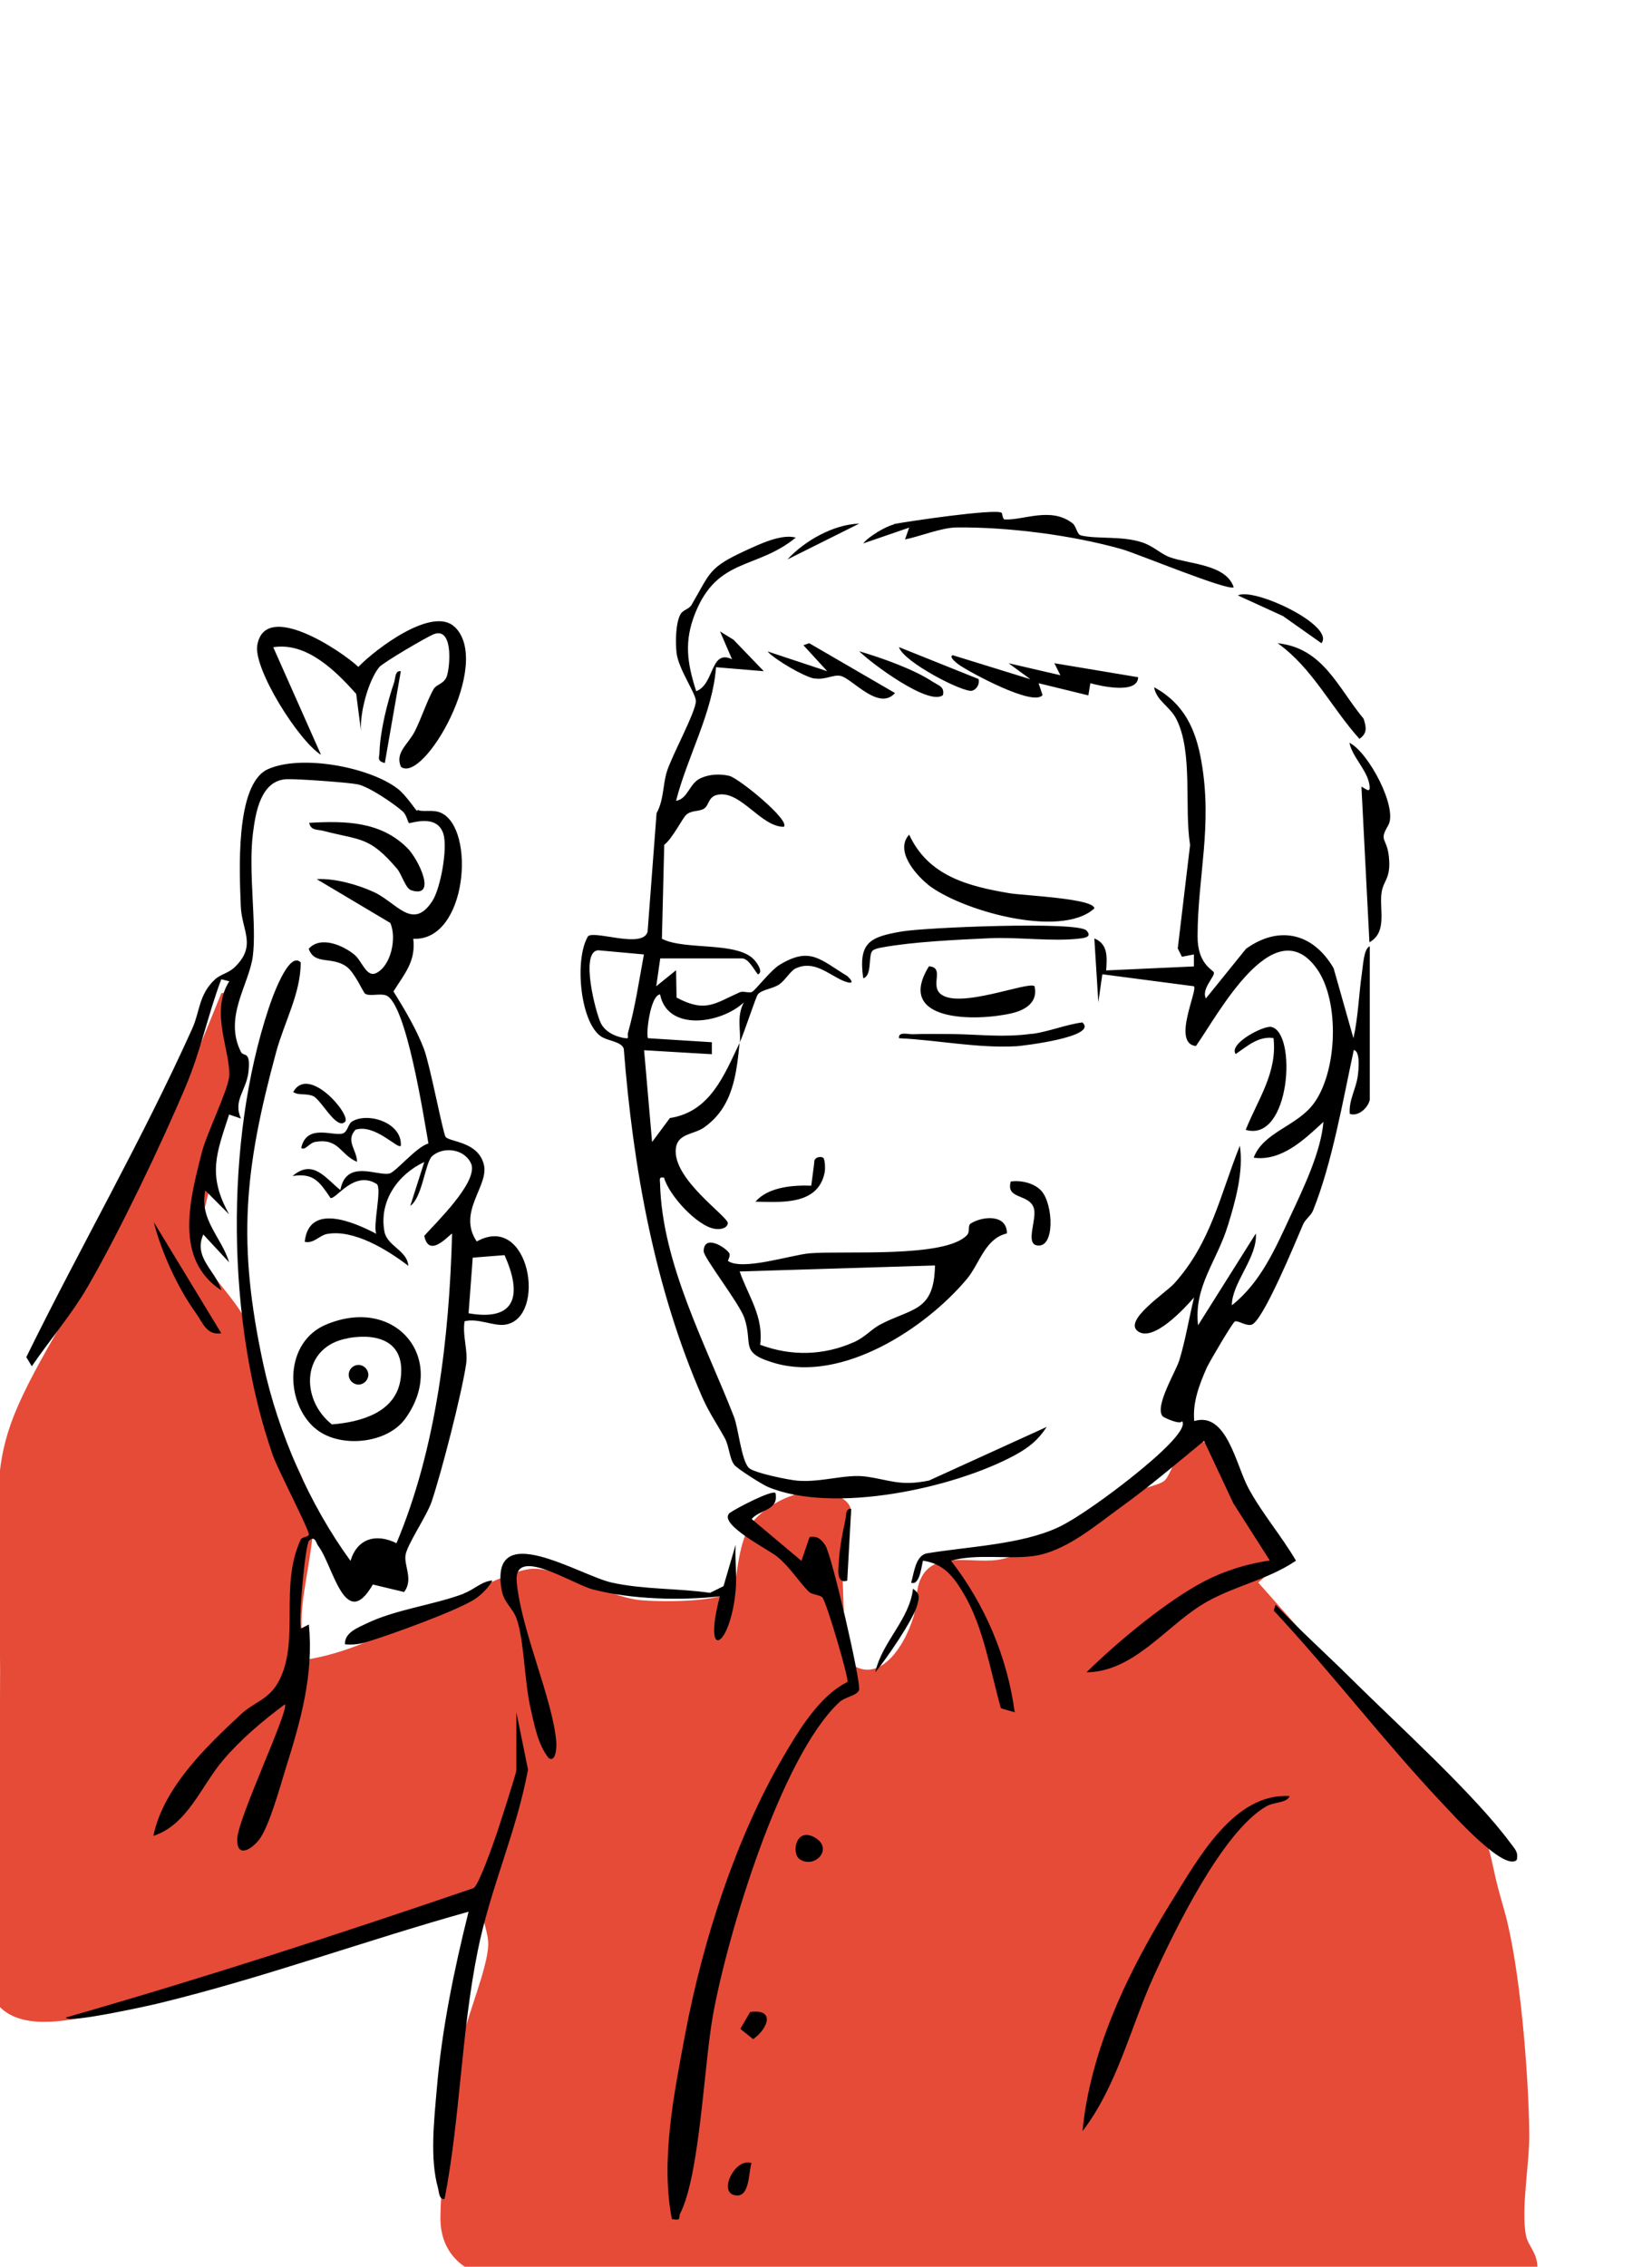 <?xml version="1.0" encoding="UTF-8"?>
<svg id="B.sonders" xmlns="http://www.w3.org/2000/svg" viewBox="0 0 99.21 136.06">
  <defs>
    <style>
      .cls-1 {
        fill: #e64b38;
      }
    </style>
  </defs>
  <g id="Klaus-Peter">
    <path class="cls-1" d="M14.05,59.46c.13.86-.28,1.67-.26,2.51.02.94.61,1.65.49,2.61-.11.91-1.14,2.96-1.38,4.14-.11.54.01,1.08-.08,1.59-.19,1.01-.94,3.57-.91,4.32.06,1.52,2.36,3.28,2.97,4.93.55,1.48.3,3.1.91,4.59.87,2.13,2.71,4.27,2.99,6.84.16,1.48-.59,4.23-.66,5.92-.04.91.02,1.84,0,2.75,3.93-.54,7.11-2.86,10.61-4.35.88-.37,2.28-1.07,3.19-1.14,1.66-.12,4.49,1.64,6.45,1.87,1.05.12,5.16.19,5.73-.68.2-1.23.33-3.13,1.17-4.09,1.16-1.31,3.57-2.34,5.23-1.38,1.21.7.24,1.58.16,2.46-.2,2.28.16,4.83,0,7.14,1.94,2.02,3.64-.57,4.2-2.45.2-.68.11-1.53.41-2.22.82-1.89,3.28-.84,4.97-1.25,2.16-.53,5.38-2.86,7.57-3.92.59-.28,1.7-.47,2.08-.74.63-.44.93-3.44,3.02-2.04,1.06.71,2.24,5.05,3.31,6.26.18.88.05,1.32-.66,1.86l11.25,12.68c1.87,1.16,2.41,2.26,2.85,4.35.25,1.16.35,1.49.68,2.65.95,3.37,1.45,9.74,1.5,13.33.03,1.84-.51,4.54-.2,6.18.13.67.69,1,.69,1.97,0,1.79-1.53,2.92-3.26,2.76-1.33-.12-1.86-1.27-2.88-1.43-1.51-.24-3.48-.24-5.03-.26-7.72-.09-15.42-.58-23.22-.24-1.84.08-3.83.61-5.78.64-4.73.05-9.99-.36-14.79-.4-3.37-.03-11.01.97-10.92-4.18.05-3.09.67-7.38,1.29-10.45.34-1.69,1.53-4.41,1.58-5.84.03-1.03-.78-2.18-.22-3.45-3.04.95-5.96,2.35-8.97,3.36-3.95,1.32-9.05,3-13.04,3.95-2.64.63-7.13,1.94-7.88-1.71-.96-4.63.46-9.48.7-14.08.21-4.05.02-8.18-.02-12.2-.03-3.17-.13-5.21,1.17-8.19,1.62-3.72,4.28-7.07,5.42-11.09,3.01-4.18,4.88-8.98,6.81-13.72l.73-.15Z"/>
    <path d="M25.08,48.61c.3.16.89-.04,1.38.17,2.13.91,1.61,7.73-1.64,7.57.16,1.37-.54,2.11-1.19,3.16.66,1.06,1.39,2.29,1.83,3.45.37.98,1.14,5.06,1.3,5.28.24.32,1.95.26,2.3,1.67.31,1.29-1.62,2.84-.43,4.61,3.19-1.78,4.23,4.57,1.73,4.99-.7.12-1.66-.41-2.46-.2-.14.87.22,1.75.09,2.59-.28,1.83-1.47,6.46-2.07,8.24-.3.88-1.49,2.59-1.57,3.23s.48,1.45-.08,2.19l-1.88-.45c-1.68,2.92-2.39-1.19-3.29-2.33-.11-.14-.17-.64-.54-.3-.23.21-.67,4.99-.48,5.27l.47-.24c.29,3.01-.48,5.74-1.37,8.57-.33,1.06-1.02,3.6-1.63,4.36-.52.65-1.36,1.07-1.3-.09.06-1.26,3.13-7.71,2.86-8.05-1.32.98-2.64,2.09-3.71,3.35-1.33,1.56-2.12,3.87-4.19,4.55.6-2.89,3.15-5.34,5.26-7.3.82-.77,1.69-.86,2.29-2.02,1.26-2.43,0-5.67,1.3-8.47.07-.16.48-.15.49-.3.03-.26-1.88-3.93-2.17-4.77-2.77-7.92-2.9-18.85-.24-26.83.14-.43,1.19-3.5,1.92-2.74,0,1.85-.97,3.54-1.47,5.36-1.93,7.1-2.35,11.49-.77,18.79.89,4.09,2.76,8.39,5.23,11.77.4-1.34,1.53-1.67,2.76-1.06,2.41-5.72,3.17-12.38,3.34-18.57-.06-.09-1.38,1.58-1.67.12.74-.83,3.14-3.14,2.84-4.26-.35-.95-1.66-1.14-2.36-.53-.43.37-.59,2.5-1.32,2.99l.84-2.63c-1.59.74-2.74,2.36-2.39,4.19.17.86,1.38,1.13,1.43,2.04-1.24-.95-3.27-2.21-4.89-1.91-.46.09-.78.59-1.33.47.25-2.35,2.93-1.2,4.3-.48-.23-.48.37-2.78.01-3-1.35-.83-2.41.93-2.76.85-.66-.97-1.01-1.52-2.28-1.32,1.23-1.05,1.97.13,2.87.84.35-1.88,2.22-.82,2.95-.99.38-.09,1.64-1.63,2.34-1.8-.26-1.42-1.33-8.52-2.57-8.9-.39-.12-.94.08-1.23-.09-.11-.06-.62-1.27-1.12-1.63-.9-.64-1.92-.07-2.27-1.07.71-.8,2.08-.2,2.75.36.46.38.72,1.4,1.32,1.09.89-.46,1.22-2.12.83-3l-4.42-2.63c1.07-.06,2.44.32,3.42.77,1.37.62,2.34,2.36,3.52.55.5-.76.93-3.16.67-4.03-.39-1.26-1.98-.6-2.07-.66-.07-.05-.14-.49-.38-.7-.55-.48-2.02-1.48-2.7-1.62-.6-.12-3.59-.33-4.25-.31-1.57.06-1.88,1.99-2.04,3.25-.29,2.31.24,5.55-.01,7.4-.23,1.69-1.76,3.64-.71,5.72.16.32.6-.12.45,1.21-.13,1.11-.94,1.72-.45,2.79l-.71-.24c-.77,2.36-1.31,3.63,0,5.99l-1.43-1.43c-.37,1.76.97,2.79,1.43,4.31l-1.55-1.67c-.62,1.39.76,2.18,1.08,3.35-2.85-1.86-1.89-5.43-1.18-8.24.3-1.18,1.59-3.79,1.65-4.58.11-1.54-1.18-3.86.01-5.73l-.48-.12c-.81,2.14-1.22,4.25-2.12,6.39-1.46,3.48-4.02,8.82-5.9,12.06-.98,1.69-2.27,3.18-3.36,4.78l-.33-.55c3.25-6.62,6.94-13,9.97-19.73.46-1.02.38-2.03,1.36-2.94.33-.31.82-.38,1.18-.73,1.36-1.31.42-2.2.37-3.69-.07-1.9-.37-7.3,1.63-8.2s6.1-.13,7.79,1.17c.5.38,1.09,1.3,1.17,1.34ZM28.14,78.83c2.92.51,3.2-1.18,2.16-3.49l-1.91.15-.25,3.34ZM82.24,56.81c-.34.14-.39,1.21-.45,1.59-.19,1.3-.22,2.63-.51,3.92l-1.19-4.2c-1.21-2.09-3.25-2.61-5.26-1.17l-2.41,2.98c-.29-.55.54-1.31.48-1.55-.05-.18-.98-.49-.98-2.16,0-3.58.91-6.64.23-10.51-.34-1.96-1.05-3.48-2.84-4.46.14.82.93,1.13,1.33,1.9,1.02,1.99.47,5.31.83,7.57l-.74,6.21.25.5.72-.14v.72s-5.27.24-5.27.24c.05-.78.13-1.58-.71-1.92l.24,3.83.24-1.68,5.5.72c.25.23-1.34,3.43.12,3.59,1.29-1.81,4.68-8.28,7.27-4.63,1.38,1.95,1.23,6.18-.21,8.1-1.02,1.36-3.01,1.69-3.59,3.23,1.68.23,3.04-1.09,4.19-2.15-.16,1.82-1.18,3.93-1.99,5.67-.91,1.95-1.78,3.97-3.51,5.34-.01-1.34,1.55-2.87,1.44-4.31l-3.47,5.51c-.27-2.33,1.13-3.83,1.79-5.99.46-1.48.95-3.25.72-4.79-1.2,2.99-1.72,5.8-3.94,8.27-.53.58-3.1,2.24-2.17,2.88s2.78-1.38,3.36-2.04c-.31,1.25-.51,2.55-.89,3.78-.21.68-1.53,2.82-.98,3.37.05.05,1.05.53,1.15.27.46.63-2.63,3.05-3.13,3.45-1.08.86-3.08,2.34-4.27,2.91-2.26,1.07-5.51,1.17-7.98,1.59-.64.19-.72,1.18-.89,1.75.56.22.64-1.25.72-1.32,1.25.19,1.83.96,2.44,1.99,1.2,2.03,1.59,4.62,2.23,6.87l.83.24c-.45-3.32-1.78-6.46-3.83-9.1,1.61-.43,3.3-.08,4.88-.27,1.98-.24,3.8-1.85,5.39-2.99,1.71-1.24,3.3-2.59,4.93-3.93l1.76,3.75,2.19,3.43c-1.53.22-3.04.72-4.38,1.49-2.16,1.23-4.86,3.48-6.63,5.22,2.78-.03,4.68-2.64,6.87-4.02,1.81-1.14,3.93-1.47,5.71-2.68-.88-1.5-2.01-2.8-2.85-4.34-.75-1.38-1.31-4.64-3.26-4.04-.11-1.12.31-2.2.75-3.2.17-.37,1.52-2.66,1.68-2.77s.64.27,1,.19c.68-.15,2.69-5.06,3.1-6.01.13-.32.48-.54.6-.84,1.14-2.81,1.81-6.66,2.45-9.64.42.05.28,1.28.24,1.56-.11.8-.55,1.45-.48,2.27.53.18,1.1-.38,1.2-.84v-9.22ZM44.42,62.55c-.19,1.94-.4,3.92-2.16,5.14-.59.41-1.55.34-1.67,1.22-.25,1.87,3.2,4.14,3.12,4.53-.07.31-.47.37-.78.32-1.05-.15-2.76-2.01-3.05-3.07-.32-.06-.25.09-.24.36.12,4.82,2.77,9.7,4.44,14,.26.66.44,2.6.89,3.06.3.3,2.41.73,2.94.77,1.42.11,2.86-.41,4.08-.25,1.42.19,2.04.6,3.8.24l7.07-3.22c-.52.8-1.08,1.24-1.9,1.69-3.66,1.99-10.92,3.56-14.85,1.91-.35-.15-1.84-1.09-2.02-1.33-.29-.4-.3-1.11-.56-1.59-.47-.86-.93-1.5-1.36-2.47-2.87-6.57-4.15-13.78-4.71-20.91-.15-.45-.99-.46-1.4-.76-1.23-.9-1.57-4.65-.74-6,.47-.34,3.25.76,3.57-.25l.54-7.13c.44-.79.37-1.7.62-2.5.3-.96,1.74-3.58,1.74-4.23,0-.46-1.04-1.9-1.16-2.89-.07-.62-.06-1.77.23-2.31.14-.27.52-.31.67-.57,1.14-1.95,1.01-2.23,3.22-3.25.85-.39,2.17-1.03,3.04-.79-2.36,1.93-4.68,1.18-6.03,4.51-.69,1.71-.5,3,.05,4.71,1.11-.41.83-2.54,2.15-1.92l-.72-1.67.81.5,1.82,1.89-2.87-.24c-.2,2.73-1.72,5.35-2.4,8.02.73-.12.78-1.06,1.5-1.37.53-.23,1.12-.26,1.69-.13s3.7,2.69,3.28,3.06c-1.38,0-2.57-2.17-3.94-1.93-.61.1-.53.63-.85.84-.3.19-.75.08-1.07.37-.23.21-.83,1.43-1.32,1.8l-.14,5.64c1.41.73,4.64.11,5.61,1.34.14.18.48.66.16.8-.23-.26-.56-.96-.96-.96h-4.91l-.24,1.67,1.19-.96.03,1.64c1.75.93,2.29.35,3.8-.32.21-.09.55.07.73-.02.22-.11,1.12-1.31,1.68-1.64,1.82-1.09,2.4-.31,4.06.7.49.48.14.44-.27.27-.91-.4-1.74-1.25-2.85-.74-.3.14-.62.7-.97.95-.4.28-1.05.31-1.3.61-.12.15-.82,2.31-1.08,2.87.07-.71-.21-1.54.24-2.39-1.38,1.29-4.59,1.76-5.03-.48-.6.05-.87,2.48-.72,2.63l3.83.24v.72s-4.07-.24-4.07-.24l.48,5.51,1.07-1.44c2.43-.37,3.27-2.6,4.2-4.54ZM38.67,57.29l-2.75-.25c-1.11.08-.13,3.81.17,4.39.25.48.77.75,1.3.86.5.1.25-.03.33-.32.43-1.53.66-3.12.95-4.68ZM43.85,90.79c-.85.65,2.3,2.21,2.84,2.66.78.65,1.24,1.44,1.87,2.08.21.21.65.18.83.36.23.24,1.56,4.73,1.51,5.07-1.68.81-2.95,2.93-3.89,4.54-2.86,4.92-4.82,11.06-5.87,16.64-.66,3.52-1.48,7.56-.79,11.06.62.11.37-.09.5-.34,1.18-2.31,1.42-8.89,1.97-11.92.86-4.76,4.05-15.46,7.58-18.76.36-.34,1.06-.38,1.19-.74.14-.42-1.64-8.12-2.03-8.69-.24-.35-.47-.57-.94-.49l-.49,1.43-2.99-2.51c.48-.58,1.65-.5,1.43-1.56-.21-.21-2.42.95-2.72,1.18ZM31.01,106.25c0,.2-1.02,3.33-1.19,3.84-.2.58-1.05,3.02-1.37,3.24-8.1,2.77-16.25,5.41-24.49,7.77,0,.4,5.14-.74,5.61-.86,6.26-1.52,12.37-3.76,18.57-5.49-.87,3.48-1.61,7.07-1.91,10.66-.16,1.84-.42,4.17.07,5.91.07.25.06.73.4.67.95-4.92.99-9.94,1.99-14.89.77-3.82,2.31-7.07,3.02-10.88l-.7-3.44v3.47ZM60.45,74.04c-1.32.33-1.62,1.83-2.4,2.75-2.51,2.98-7.47,6.19-11.49,5.04-2.19-.63-1.32-1.09-1.85-2.7-.29-.88-2.45-3.63-2.45-4.02,0-1.03,1.27-.29,1.54.12.08.13-.1.45-.08.46.87.6,3.78-.36,4.9-.46,2.05-.17,8.15.3,9.45-1.09.21-.22.02-.57.23-.7.69-.44,2.17-.58,2.17.59ZM56.15,75.96l-11.73.36c.53,1.51,1.45,2.71,1.23,4.4,1.88.7,3.81.65,5.64-.16.67-.3,1.03-.77,1.58-1.06,1.91-1,3.23-.75,3.28-3.54ZM27.31,37.64c-1.31-1.29-4.75,1.31-5.79,2.39-.99-.94-5.62-4.05-6.07-1.29-.23,1.41,2.47,5.72,3.83,6.57l-2.87-6.46c2.01-.32,3.75,1.42,4.98,2.8l.29,2.22c-.08-1.06.43-3,1.09-3.82.22-.27,2.89-1.84,3.3-1.99,1.11-.4.98,1.77.78,2.48-.15.53-.64.51-.82.84-.39.7-.71,1.7-1.11,2.5s-1.22,1.29-.84,2.15c1.35,1.03,5.51-6.16,3.24-8.39ZM70.41,114.05c-2.59,4.16-4.93,8.93-5.4,13.87,2.07-2.69,2.87-6.19,4.26-9.26,1.28-2.81,4.15-8.72,6.77-10.23.48-.28,1.23-.19,1.41-.62-3.33-.21-5.5,3.76-7.04,6.24ZM18.88,85.7c-1.8-1.61-1.79-5.16.72-6.2,4.25-1.76,7.3,2.16,4.72,5.68-1.14,1.54-4.06,1.76-5.43.52ZM20.9,80.33c-2.78.47-2.92,3.62-.97,5.17,1.74-.14,3.85-.71,4.13-2.74.3-2.19-1.28-2.76-3.16-2.44ZM44.18,95.47c.08-.9-.05-1.84,0-2.75l-.73,2.49-.81.4c-1.96-.28-3.94-.19-5.88-.61s-7.37-3.92-6.64.41c.13.8.67,1.1.9,1.74.46,1.29.47,3.78.84,5.38.24,1.03.42,2.13,1.08,2.99.44.31.49-.63.47-.94-.21-2.59-2.11-6.7-2.38-9.63-.2-2.22,3.32.13,4.59.46,2.33.6,5.24.67,7.61.41-1.06,4.03.64,3.07.95-.36ZM76.61,96.32l-.12.35c3.5,3.75,6.65,7.9,10.17,11.62.57.6,3.68,4.08,4.43,3.35.1-.48-.11-.64-.35-.97-2.18-2.97-6.84-7.17-9.6-9.91-1.5-1.49-3.08-2.9-4.53-4.44ZM53.69,31.48c-.47.1-1.53.72-1.85,1.14l2.76-.95-.25.71c.94-.19,2.17-.71,3.11-.72,3.09-.03,6.93.46,9.93,1.31.93.27,6.39,2.53,6.7,2.28-.46-1.38-2.65-1.38-3.83-1.8-.56-.2-1-.69-1.72-.91-1.21-.38-2.65-.17-3.62-.4-.25-.06-.28-.56-.51-.73-1.3-1.01-2.94-.17-4.07-.23-.14,0-.13-.37-.2-.41-.49-.23-5.6.52-6.47.69ZM55.69,53.07c1.89,1.54,7.98,3.31,10.03,1.46.01-.6-4.3-.78-5.07-.91-2.5-.42-4.9-1.03-6.05-3.52-.87.94.36,2.37,1.1,2.97ZM81.04,44.59c.18.86,1.06,1.63,1.2,2.51.09.59-.23.23-.48.12l.48,9.34c1.1-.61.58-1.99.73-2.98.11-.76.57-.82.44-2.14-.12-1.18-.62-.93-.05-1.88.62-1.03-1.17-4.4-2.31-4.97ZM54.17,55.91c-1.94.33-2.63.65-2.33,2.81.54-.15.3-1.3.53-1.62.09-.13.42-.2.6-.23,1.85-.34,4.47-.46,6.4-.55,1.74-.09,3.86.22,5.52.01.33-.04.69-.13.35-.48-.54-.56-9.69-.18-11.07.06ZM55.79,58c-2.09,3.36,2.84,3.32,4.97,2.82.83-.19,1.59-.67,1.37-1.62-.34-.34-4.65,1.45-5.69.42-.55-.55.29-1.54-.65-1.62ZM57.23,39.32c-.31.1.28.52.37.59.67.46,4.48,2.53,5.01,1.81l-.24-.71,2.99.73.12-.73c.61.17,2.85.68,2.87-.36l-5.03-.84.36.72-3.11-.72,1.31.96-4.66-1.44ZM18.57,49.39c.09.48.51.39.84.48,2.27.59,2.76.32,4.43,2.27.29.34.51,1.19.86,1.3,1.58.5.42-1.88-.23-2.53-1.62-1.62-3.74-1.64-5.9-1.52ZM76.34,61.64c-.46-.09-2.58,1.01-2.13,1.63.69-.47,1.36-1.09,2.27-.96.24,2.08-.95,3.7-1.67,5.51,2.69.78,3.1-5.87,1.53-6.18ZM27.85,95.66c-1.84.69-4.09.94-5.86,1.8-.51.25-1.31.54-1.27,1.24.42.04.8,0,1.2-.11,1.29-.37,5.73-1.97,6.68-2.66.35-.25.77-.67.97-1.06-.66.05-1.09.55-1.73.78ZM81.64,44.35c.49-.34.41-.71.25-1.21-1.55-1.86-2.42-4.24-5.16-4.53,2.08,1.48,3.21,3.85,4.91,5.74ZM61.98,62.05c-1.72.24-3.13.04-4.75.02-.8,0-1.61-.02-2.41.01-.29.01-.89-.18-.83.24,2.35.11,4.69.61,7.06.48.33-.02,4.94-.56,3.95-1.43-1.03.14-1.99.55-3.02.69ZM48.91,40.72c.64.11,1.12-.24,1.56-.15.69.13,2.29,2.14,3.28,1.03l-5.15-2.99-.35.12,1.43,1.56-3.59-1.19c.46.51,2.2,1.52,2.81,1.63ZM21.13,67.33c-.23.14-.25.62-.56.71-.58.17-2.15-.61-2.48.86.22.2.48-.3.85-.36,1.43-.23,1.46.75,2.5,1.2,0-.72-.71-1.25-.09-1.93,1.18-.36,2.53,1.18,2.72.97.11-1.38-1.98-2.06-2.95-1.45ZM60.7,70.93c-.31,1.09,1.12.7,1.39,1.6.19.64-.51,2.08.16,2.22,1.12.24,1.02-2.47.28-3.28-.43-.46-1.22-.64-1.84-.55ZM53.99,38.85c.26.88,3.88,2.75,4.39,2.61.28-.08.46-.4.39-.7l-4.79-1.92ZM56.07,40.96c-1.17-.79-3.1-1.46-4.47-1.87.69.7,4.21,3.32,5.03,2.63.1-.49-.24-.56-.55-.76ZM9.23,73.33c.45,1.81,1.44,3.97,2.53,5.48.41.57.64,1.36,1.53,1.22l-4.07-6.7ZM48.9,69.79l-.18,1.38c-1.07-.04-2.58.07-3.35.96,1.57.03,3.74.22,4.15-1.73.05-.22.03-.81-.08-.9-.13-.11-.58-.06-.54.3ZM74.34,35.74l2.71,1.24,2.31,1.63c.83-1.06-4.06-3.37-5.02-2.87ZM24.07,40.29c-.35-.06-.32.42-.4.67-.41,1.19-.84,2.93-.88,4.18,0,.33-.19.53.32.66l.96-5.51ZM17.61,65.55c.32.22.76.06,1.19.24.5.22,1.39,2.05,1.92,1.55.41-.38-2.19-3.47-3.11-1.79ZM51.12,90.57c-.36-.06-.3.45-.36.71-.15.66-.33,1.61-.37,2.27-.02.48-.24,1.55.49,1.33l.24-4.31ZM55.09,96.32c.12-.46.17-.64-.26-.96-.21,1.87-1.86,3.18-2.27,5.03.66-.8,2.3-3.17,2.53-4.07ZM47.29,33.58l4.31-2.15c-1.56.05-3.29,1.04-4.31,2.15ZM48.97,110.32c-1.17-.72-1.48.94-.93,1.29.9.57,2.01-.63.93-1.29ZM44.46,121.78l.77.62c.88-.62,1.36-1.84-.18-1.63l-.59,1.01ZM44.06,131.75c.98.29.88-1.33,1.07-1.91-.94-.35-1.97,1.64-1.07,1.91ZM21.53,81.93c-.33,0-.59.27-.59.59s.27.59.59.59.59-.27.59-.59-.27-.59-.59-.59Z"/>
  </g>
</svg>